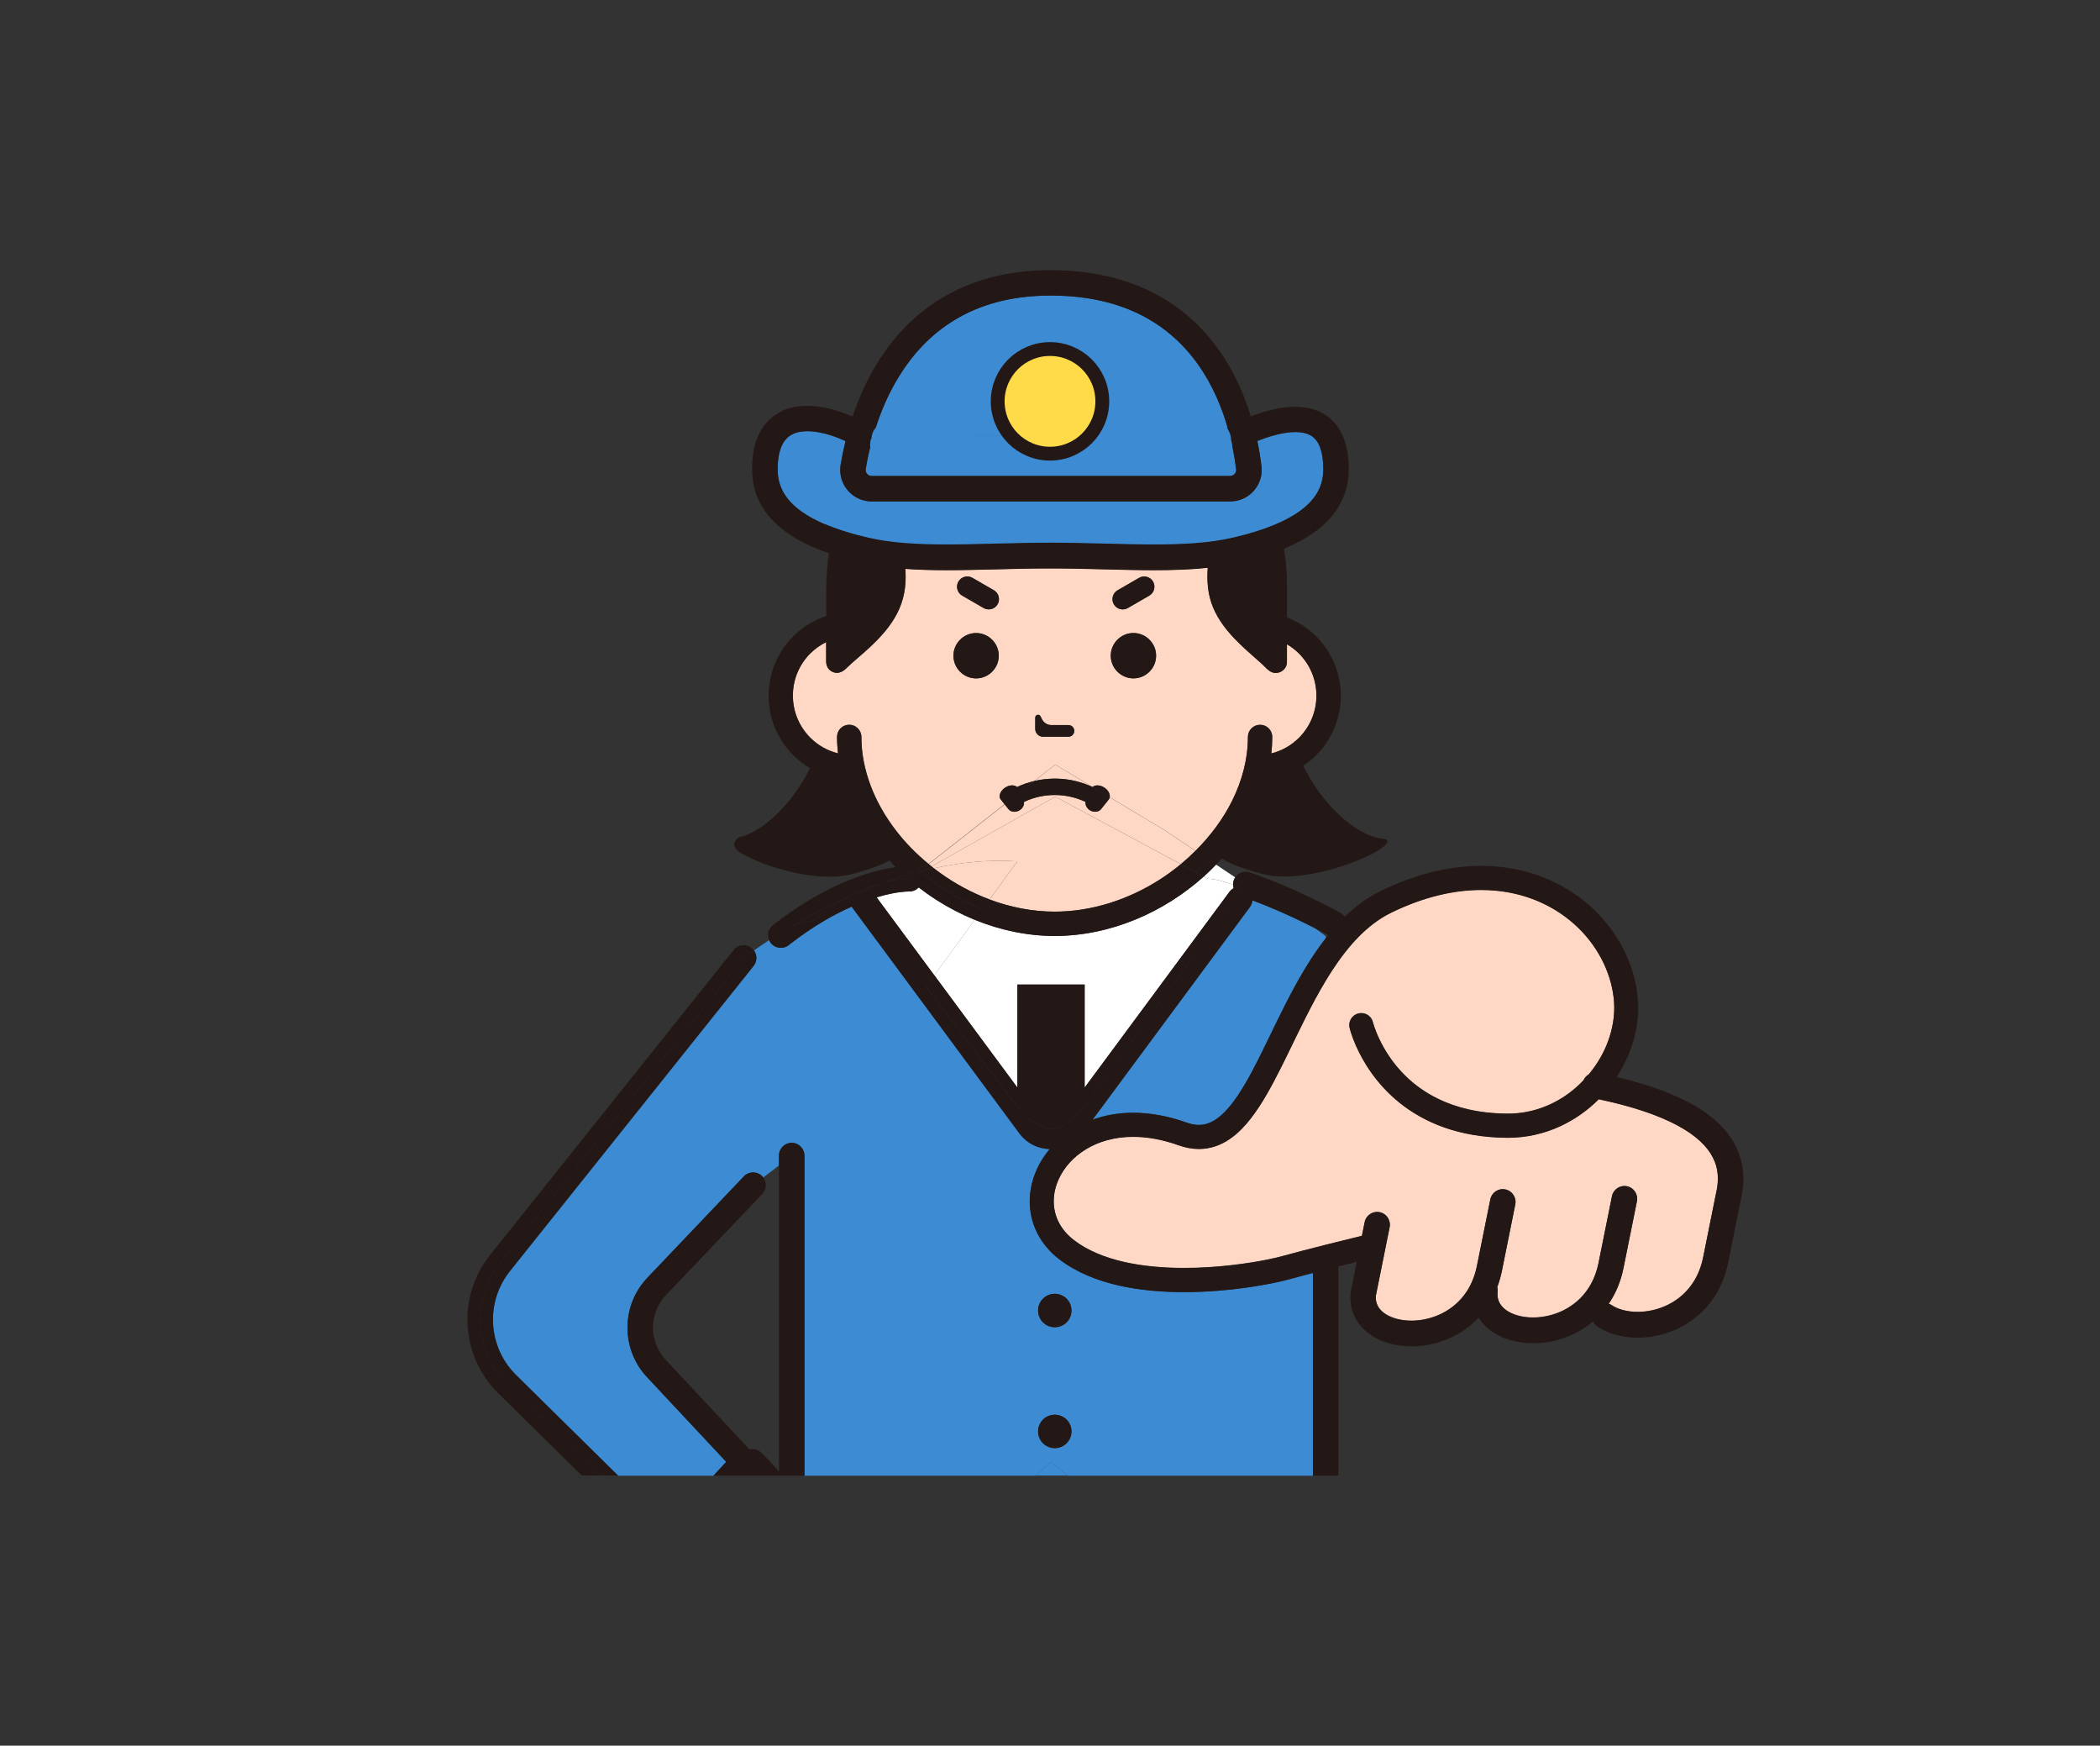 <?xml version="1.0" encoding="UTF-8"?><svg id="_レイヤー_1" xmlns="http://www.w3.org/2000/svg" viewBox="0 0 430 357.35"><rect x="0" y="0" width="430" height="357.35" fill="#333333" stroke="none"/><defs><style>.cls-1{fill:#ffdb49;stroke:#231815;stroke-miterlimit:10;stroke-width:2.83px;}.cls-2{fill:#231815;}.cls-2,.cls-3,.cls-4,.cls-5,.cls-6{stroke-width:0px;}.cls-3{fill:none;}.cls-4{fill:#3c8bd3;}.cls-5{fill:#ffd7c5;}.cls-6{fill:#fff;}</style></defs><path class="cls-3" d="M271.47,192.06c.17-.21.32-.44.49-.65-.02-.01-.04-.02-.07-.03h-.02s-.07-.05-.07-.05c-.06-.03-.16-.09-.28-.15-.25-.14-.62-.33-1.1-.58-.38-.2-.85-.44-1.36-.7.84.59,1.65,1.17,2.41,1.76v.4Z"/><path class="cls-3" d="M156.1,244.4l-19.75,20.74c-1.77,1.86-2.65,4.24-2.65,6.63,0,2.37.86,4.71,2.59,6.57l17.17,18.36c.84-.2,1.76.02,2.42.67.02.02.65.64,1.55,1.58.6.64,1.33,1.43,2.06,2.27v-62.68s-3.22,2.47-3.22,2.47c.77,1,.73,2.44-.17,3.38Z"/><path class="cls-4" d="M256.44,184.3c-.04.47-.19.94-.5,1.35l-32.22,43.54c2.5-.9,5.29-1.41,8.32-1.41,3.39,0,7.07.63,10.96,2.02.94.33,1.75.47,2.49.47.95,0,1.79-.22,2.67-.66.88-.44,1.78-1.14,2.7-2.09,1.85-1.9,3.69-4.81,5.54-8.26,1.23-2.3,2.47-4.85,3.75-7.5,1.72-3.53,3.52-7.26,5.54-10.87,1.73-3.09,3.63-6.09,5.78-8.84v-.4c-.76-.59-1.57-1.18-2.41-1.76-.76-.39-1.63-.82-2.62-1.3-2.76-1.33-6.31-2.92-9.99-4.3Z"/><polygon class="cls-4" points="212.01 302.06 218.6 302.06 215.21 299.23 212.01 302.06"/><path class="cls-4" d="M263.9,261.88c-.83.23-1.96.5-3.37.79-1.41.28-3.08.58-4.96.85-3.76.54-8.32.97-13.12.97-4.4,0-9.01-.36-13.4-1.36-4.39-1-8.58-2.65-12.07-5.31-2.05-1.56-3.59-3.43-4.61-5.47-1.02-2.04-1.51-4.24-1.51-6.43,0-3.84,1.48-7.61,4.09-10.71-1.13-.04-2.25-.29-3.29-.8-1.12-.55-2.14-1.37-2.94-2.45l-20.64-27.89h0l-13.62-18.4s-.03-.06-.05-.09c-3.67,1.61-7.85,3.99-12.3,7.41-.21.16-.41.31-.61.47h0c-1.13.89-2.77.69-3.66-.44-.14-.18-.25-.38-.33-.58-1.26.82-2.31,1.54-3.14,2.13.68.93.7,2.22-.06,3.17l-49.95,62.54c-2.3,2.92-3.42,6.39-3.43,9.87,0,4.15,1.6,8.26,4.76,11.37l20.87,20.57h19.54l2.61-2.83-16.22-17.34c-2.67-2.85-4-6.5-4-10.13,0-3.68,1.37-7.37,4.09-10.23l19.75-20.74c.99-1.04,2.65-1.08,3.69-.09.1.09.18.2.26.31l3.22-2.47v-2c0-1.44,1.17-2.61,2.61-2.61.84,0,1.58.41,2.06,1.03l1.02-.78-1.02.78c.34.44.55.98.55,1.58v65.52h47.29l3.2-2.84,3.39,2.84h50.26v-41.5c-1.86.48-3.61.94-4.95,1.32ZM215.98,296.44c-1.89,0-3.42-1.53-3.42-3.42s1.53-3.42,3.42-3.42,3.42,1.53,3.42,3.42-1.53,3.42-3.42,3.42ZM215.98,271.69c-1.89,0-3.42-1.53-3.42-3.42s1.53-3.42,3.42-3.42,3.42,1.53,3.42,3.42-1.53,3.42-3.42,3.42Z"/><path class="cls-6" d="M246.5,179.43l.85.46c1.23,0,3.04.45,5.14,1.21,0-.29.03-.59.13-.89.07-.22.18-.42.31-.6l-3.92-2.62c-.81.84-1.64,1.66-2.51,2.44Z"/><path class="cls-6" d="M215.98,191.59c-5.67,0-11.23-1.21-16.38-3.31l-8.29,11.36,17.02,23v-21.09h13.77v21.09l29.66-40.08h0c.23-.32.53-.56.85-.73-.07-.23-.11-.48-.12-.73-2.1-.76-3.9-1.21-5.14-1.21l-.85-.46c-4.05,3.63-8.75,6.63-13.86,8.75-5.23,2.17-10.89,3.41-16.66,3.41Z"/><path class="cls-6" d="M188.13,181.66c-.48.51-1.15.83-1.9.83-.9,0-2.22.12-3.84.46-.87.18-1.84.43-2.88.74l11.81,15.95,8.29-11.36c-2.72-1.11-5.33-2.46-7.78-4.03-1.27-.81-2.5-1.68-3.68-2.6Z"/><path class="cls-5" d="M351.09,237.72c-.45-1.13-1.14-2.23-2.15-3.33-2.02-2.2-5.4-4.37-10.46-6.27-3.08-1.16-6.78-2.21-11.12-3.13-2.28,2.28-4.97,4.2-7.99,5.57-3.22,1.47-6.8,2.31-10.6,2.31-.06,0-.11,0-.17,0h0c-4.95-.03-9.22-.82-12.87-2.1-3.65-1.28-6.67-3.06-9.12-5.03-4.92-3.94-7.6-8.61-8.98-11.74-.92-2.09-1.26-3.5-1.29-3.62h0c-.31-1.32.51-2.64,1.83-2.95,1.32-.31,2.64.5,2.95,1.82h0s0,0,0,0v.03s.03.09.05.16c.04.15.11.39.22.69.21.61.54,1.51,1.05,2.57,1.01,2.13,2.69,4.92,5.33,7.51,1.76,1.73,3.95,3.37,6.68,4.7,3.64,1.77,8.25,3,14.19,3.04h0,.14c4.6,0,8.79-1.52,12.27-4.03,1.15-.83,2.22-1.77,3.19-2.8.22-.52.61-.94,1.08-1.21,1.47-1.77,2.69-3.73,3.56-5.8,1.08-2.55,1.66-5.23,1.66-7.86,0-.66-.04-1.31-.11-1.96-.62-5.59-3.52-11.14-8.22-15.27-4.69-4.13-11.13-6.87-18.93-6.87-5.49,0-11.67,1.36-18.4,4.64-2.4,1.17-4.59,2.83-6.6,4.86-2.02,2.03-3.86,4.44-5.57,7.07-.42.64-.83,1.3-1.23,1.97-2.89,4.79-5.41,10.14-7.86,15.16-1.87,3.82-3.69,7.44-5.71,10.54-1.15,1.77-2.36,3.37-3.71,4.73-1.54,1.55-3.28,2.8-5.31,3.49-1.08.37-2.23.56-3.41.56-1.35,0-2.74-.26-4.14-.76-3.41-1.22-6.52-1.73-9.3-1.73-3.89,0-7.14,1-9.7,2.56-2.56,1.56-4.42,3.69-5.5,5.98-.71,1.53-1.08,3.12-1.08,4.66,0,1.46.32,2.89.99,4.23.67,1.34,1.7,2.62,3.19,3.76,2.74,2.1,6.27,3.53,10.19,4.43,3.91.89,8.17,1.24,12.31,1.24,6.76,0,13.17-.92,17.11-1.72,1.31-.26,2.36-.52,3.01-.7,2.35-.66,5.74-1.53,8.96-2.34.75-.19,1.49-.37,2.2-.55,2.06-.51,3.9-.96,5.15-1.27l.56-2.8c.28-1.41,1.66-2.33,3.07-2.04,1.41.28,2.33,1.66,2.04,3.07l-2.8,13.93c-.01.16-.03.31-.03.45,0,.56.1,1.02.27,1.44.17.42.41.8.76,1.16.67.73,1.76,1.37,3.17,1.76.93.26,1.98.4,3.1.4,2.03,0,4.24-.48,6.24-1.48,2-1.01,3.81-2.51,5.16-4.62.9-1.41,1.6-3.09,2.01-5.12,2-9.92,2.74-13.61,2.74-13.61.28-1.41,1.66-2.33,3.07-2.04,1.41.28,2.33,1.66,2.04,3.07,0,0-.19.92-.62,3.08-.43,2.16-1.12,5.57-2.12,10.53-.23,1.17-.56,2.27-.95,3.3.08.3.11.62.08.95-.02.19-.03.36-.03.53,0,.56.1,1.02.27,1.44.17.42.42.8.76,1.16.67.73,1.76,1.37,3.16,1.76.93.26,1.99.4,3.1.4,2.03,0,4.24-.48,6.24-1.48,2.01-1.01,3.81-2.51,5.16-4.62.9-1.41,1.6-3.09,2.01-5.12,1-4.96,1.68-8.36,2.12-10.53.44-2.16.62-3.08.62-3.08.28-1.41,1.66-2.33,3.07-2.04,1.41.28,2.33,1.66,2.04,3.07,0,0-.74,3.69-2.74,13.61-.53,2.63-1.48,4.94-2.73,6.9-.1.16-.22.3-.32.46.2.07.4.16.59.28.63.42,1.42.78,2.33,1.02.91.25,1.94.38,3.03.38,2.03,0,4.24-.48,6.24-1.48,2.01-1.01,3.81-2.51,5.16-4.62.9-1.41,1.6-3.09,2.01-5.12,1-4.96,1.68-8.36,2.12-10.53.44-2.16.62-3.08.62-3.08.17-.87.26-1.7.26-2.48,0-1.26-.21-2.43-.66-3.55Z"/><path class="cls-5" d="M204.92,163.67c-.52-.62-.13-1.81.96-2.48.89-.56,1.88-.53,2.36-.08,1.14-.54,2.34-.94,3.55-1.23l4.28-3.37,7.65,4.59c.49-.44,1.47-.46,2.35.08.86.53,1.27,1.38,1.16,2.02l11.28,6.77,6.28,4.19c3.08-3.07,5.66-6.52,7.49-10.2,2.1-4.2,3.26-8.66,3.26-13.12h0c0-1.38,1.11-2.49,2.49-2.49s2.49,1.12,2.49,2.49c0,1.13-.07,2.26-.19,3.38,2.17-.54,4.12-1.66,5.66-3.2,2.21-2.22,3.58-5.26,3.58-8.64,0-3.38-1.36-6.42-3.58-8.64-.73-.73-1.56-1.36-2.46-1.89v3.13c0,.42.02.85-.13,1.26-.39,1.09-1.63,1.73-2.75,1.41-.92-.26-1.63-1.23-2.32-1.84-3.77-3.34-7.84-6.64-9.88-11.4-1.12-2.61-1.34-5.41-1.13-8.21-3.5.38-7.18.49-11,.49-6.76,0-13.94-.37-21.24-.36-7.3,0-14.48.36-21.24.36-2.9,0-5.72-.07-8.45-.27.04.58.06,1.17.06,1.75,0,2.99-.74,5.77-2.28,8.34-1.36,2.27-3.18,4.23-5.11,6.02-1.57,1.47-3.28,2.8-4.82,4.31-.85.83-1.97,1.21-3.05.5-.69-.45-1-1.19-1.01-1.99,0-1.21,0-2.42,0-3.62v-.31c-1.2.59-2.29,1.37-3.24,2.31-2.22,2.22-3.58,5.26-3.58,8.64,0,3.38,1.36,6.42,3.58,8.64,1.54,1.54,3.49,2.65,5.67,3.2-.12-1.12-.2-2.25-.2-3.38,0-1.38,1.11-2.49,2.49-2.49s2.49,1.12,2.49,2.49c0,3.34.65,6.68,1.87,9.92,1.21,3.24,2.99,6.37,5.22,9.26,1.91,2.49,4.17,4.78,6.67,6.84l15.56-12.23c-.26-.33-.53-.66-.79-.99ZM228.84,120.83l4.39-2.54c1-.58,2.29-.24,2.87.76.58,1,.24,2.29-.77,2.87l-4.39,2.54c-1,.58-2.29.24-2.87-.76-.58-1-.24-2.29.76-2.87ZM227.45,134.23c0-2.55,2.09-4.64,4.64-4.64s4.64,2.09,4.64,4.64h0c0,2.55-2.09,4.64-4.64,4.64s-4.64-2.09-4.64-4.64h0ZM211.98,146.89c0-.59.79-.78,1.06-.26l.31.61c.37.73,1.12,1.19,1.94,1.19h3.48c.66,0,1.19.53,1.19,1.19s-.53,1.19-1.19,1.19h-5.21c-.88,0-1.59-.71-1.59-1.59v-2.33ZM204.51,134.23c0,2.55-2.09,4.64-4.64,4.64s-4.64-2.09-4.64-4.64h0c0-2.55,2.09-4.64,4.64-4.64s4.64,2.09,4.64,4.64h0ZM204.27,123.7c-.58,1-1.87,1.34-2.87.76l-4.39-2.54c-1-.58-1.34-1.87-.76-2.87.58-1,1.87-1.34,2.87-.76l4.39,2.54c1,.58,1.34,1.87.76,2.87Z"/><path class="cls-5" d="M223.71,161.11s.01,0,.01,0l-7.65-4.59-4.28,3.37c3.96-.94,8.18-.54,11.92,1.23Z"/><path class="cls-5" d="M241.79,176.9c1.05-.86,2.04-1.78,3-2.73l-6.28-4.19-11.28-6.77c-.03.17-.09.33-.2.46-.53.66-1.06,1.33-1.59,1.99-.52.62-1.51.67-2.26.2-.62-.39-.97-1.06-.9-1.71-3.98-1.88-8.61-1.88-12.59,0,.07.65-.28,1.32-.9,1.71-.75.46-1.74.42-2.26-.2-.27-.33-.54-.67-.8-1l-15.56,12.23c.19.16.38.32.58.47l25.34-14.27,25.72,13.81Z"/><path class="cls-5" d="M208.32,176.32l-5.69,7.8c4.28,1.6,8.79,2.49,13.35,2.49,7.58,0,15.08-2.46,21.49-6.55,1.51-.97,2.96-2.03,4.33-3.16l-25.72-13.81-25.34,14.27c.16.13.31.26.47.38,5.52-1.2,11.3-1.81,17.12-1.41Z"/><path class="cls-5" d="M191.2,177.73c3.05,2.36,6.43,4.36,10.02,5.84.46.19.93.37,1.41.55l5.69-7.8c-5.81-.4-11.59.21-17.12,1.41Z"/><path class="cls-4" d="M270.33,91.68c-.38-1.03-.85-1.66-1.38-2.12-.36-.31-.77-.54-1.26-.72-.66-.24-1.48-.38-2.46-.38-1.38,0-3.06.28-4.89.82-.93.27-1.9.61-2.9,1.01.41,1.95.68,3.72.86,5.19v-.05s0,.06,0,.06c.03.25.04.5.04.75,0,1.76-.73,3.38-1.89,4.54-1.16,1.16-2.79,1.89-4.57,1.89h-73.38c-1.8,0-3.45-.75-4.6-1.92-1.15-1.17-1.86-2.79-1.86-4.54,0-.36.03-.71.09-1.06.23-1.39.55-3.04,1-4.84-1.05-.48-2.1-.89-3.11-1.21-1.71-.54-3.33-.82-4.7-.81-1.12,0-2.06.18-2.81.5-.75.33-1.33.77-1.85,1.45-.34.46-.64,1.04-.89,1.79-.33,1-.54,2.31-.55,3.97v.03s0,.02,0,.02c0,1.73.36,3.22,1.12,4.64.77,1.41,1.98,2.78,3.85,4.11,1.24.88,2.78,1.73,4.63,2.53,2.46,1.06,5.47,2.02,9.09,2.85.01,0,.03,0,.04.01,4.58,1.05,9.98,1.35,15.9,1.35,6.57,0,13.77-.36,21.24-.36,7.47,0,14.67.37,21.24.36,5.91,0,11.32-.3,15.9-1.35,1.09-.25,2.12-.51,3.1-.78,2.7-.75,5.01-1.58,6.93-2.48,2.62-1.22,4.53-2.55,5.85-3.91.89-.91,1.52-1.83,1.97-2.79.6-1.28.88-2.63.88-4.16v-.05c0-1.86-.26-3.27-.63-4.29Z"/><path class="cls-4" d="M253.11,96.07c-.15-1.28-.39-2.81-.74-4.5-.56-.24-1.03-.67-1.32-1.26-.17-.37-.23-.75-.23-1.13,0-.59.18-1.16.55-1.62-.27-.94-.57-1.91-.92-2.89-1.57-4.41-3.96-9.08-7.56-13.09-2.4-2.68-5.34-5.08-8.98-6.96-4.85-2.51-10.97-4.12-18.83-4.12-8.32,0-14.67,2-19.67,5.03-4.99,3.04-8.66,7.16-11.36,11.56-1.8,2.93-3.17,5.98-4.2,8.87-.29.82-.55,1.61-.79,2.4.07.24.09.48.09.73,0,.42-.09.85-.31,1.25-.14.25-.32.46-.52.65-.48,1.87-.82,3.57-1.05,4.98-.01.08-.02.15-.02.22,0,.34.13.65.36.88.23.23.51.36.88.36h73.38c.36,0,.65-.14.89-.37.23-.23.36-.52.36-.84,0-.05,0-.1,0-.16ZM215.09,92.59c-2.85,0-5.44-1.16-7.3-3.02-.14-.14-.27-.29-.4-.44h-7.5s0-.01,0-.01h7.5c-.59-.65-1.1-1.39-1.5-2.19h0c-.71-1.4-1.12-2.99-1.12-4.67,0-2.85,1.16-5.44,3.02-7.3,1.86-1.87,4.46-3.03,7.3-3.02,2.84,0,5.44,1.16,7.3,3.02,1.87,1.86,3.03,4.46,3.02,7.3,0,1.38-.28,2.7-.77,3.91-.45,1.1-1.09,2.11-1.87,2.98h0c-.12.14-.25.28-.38.42-1.86,1.87-4.46,3.03-7.3,3.02ZM202.08,88.23c1.02-.4,2.06-.76,3.11-1.07-1.05.32-2.09.68-3.11,1.07ZM233.81,89.17h0,0Z"/><path class="cls-2" d="M174.52,183.23c-4.4,1.92-8.35,3.99-11.66,5.91,1.31-.34,3.82-.62,4.04-.8,2.52-2.15,5.11-3.82,7.62-5.11Z"/><path class="cls-2" d="M182.84,180.03c-.71.23-1.41.48-2.1.73.4-.11.79-.21,1.17-.3.31-.14.62-.28.93-.43Z"/><path class="cls-2" d="M162.11,189.43v.14c.25-.14.49-.29.75-.44-.37.09-.64.19-.75.3Z"/><path class="cls-2" d="M175.78,182.59c-.42.19-.84.42-1.26.64,1.99-.87,4.06-1.7,6.21-2.47-1.55.43-3.22,1.03-4.95,1.83Z"/><path class="cls-2" d="M252.49,181.09c.64.23,1.31.49,2,.78l.6-.82-2.16-1.44c-.12.18-.23.38-.31.6-.1.29-.14.59-.13.89Z"/><path class="cls-2" d="M244.86,178.54l1.64.88c.87-.78,1.7-1.6,2.51-2.44l-1.44-.96c-.87.87-1.77,1.71-2.71,2.52Z"/><path class="cls-2" d="M187.93,177.82c-1.39.58-3.27,1.38-5.1,2.21,1.86-.62,3.77-1.17,5.71-1.67-.21-.18-.41-.36-.61-.54Z"/><path class="cls-2" d="M186.24,179.89l2.47-1.39c-.05-.04-.1-.09-.16-.14-1.94.49-3.85,1.05-5.71,1.67-.31.14-.62.28-.93.43,1.63-.38,3.1-.57,4.33-.57Z"/><path class="cls-2" d="M251.75,182.55h0l-29.66,40.08v-21.09h-13.77v21.09l-17.02-23-1.67,2.29c9.35,12.46,20.28,26.64,20.28,26.64,0,0,3.6,2.81,6.17,2.52,2.57-.29,6.01-4.66,6.01-4.66l32.4-44.56c-.69-.29-1.36-.55-2-.78,0,.25.04.49.12.73-.33.18-.62.42-.85.73Z"/><path class="cls-2" d="M189.26,178.18l1.47-.83c-.19-.16-.39-.31-.58-.47l-.06.05s-.87.35-2.16.89c.2.18.41.36.61.54.24-.06.48-.12.72-.18Z"/><path class="cls-2" d="M241.79,176.9l3.06,1.64c.94-.81,1.85-1.65,2.71-2.52l-2.78-1.85c-.95.95-1.95,1.86-3,2.73Z"/><path class="cls-2" d="M188.55,178.36c.05.05.1.09.16.14l.56-.32c-.24.06-.48.12-.72.18Z"/><path class="cls-2" d="M190.73,177.35l-1.47.83c.64-.16,1.29-.3,1.94-.45-.16-.12-.31-.26-.47-.38Z"/><path class="cls-2" d="M202.63,184.12c-.47-.18-.94-.35-1.41-.55-3.59-1.49-6.97-3.48-10.02-5.84-.65.14-1.3.29-1.94.45l-.56.32c3.68,3.16,7.9,5.78,12.44,7.66l1.48-2.03Z"/><path class="cls-2" d="M355.12,234.06c-.94-1.69-2.23-3.26-3.86-4.69-2.44-2.14-5.61-4-9.59-5.61-3.05-1.24-6.58-2.33-10.64-3.3,2.79-4.25,4.41-9.19,4.41-14.2,0-.83-.05-1.67-.14-2.5-.78-6.89-4.29-13.5-9.85-18.41-5.56-4.91-13.21-8.11-22.18-8.1-6.31,0-13.25,1.57-20.56,5.14-2.76,1.35-5.21,3.17-7.4,5.29-.23-.35-.53-.65-.91-.86-.03-.02-2.29-1.27-5.72-2.92-3.43-1.65-8.02-3.7-12.77-5.32-1.14-.39-2.36.07-3,1.03l2.16,1.44-.6.82h0s-32.4,44.56-32.4,44.56c0,0-3.45,4.38-6.01,4.66-2.57.29-6.17-2.52-6.17-2.52,0,0-10.93-14.18-20.28-26.64h0s1.67-2.29,1.67-2.29l-11.81-15.95c1.04-.31,2.01-.56,2.88-.74,1.62-.34,2.95-.46,3.84-.46.75,0,1.43-.32,1.9-.83,1.19.92,2.41,1.79,3.69,2.6,2.46,1.57,5.06,2.92,7.78,4.03,5.16,2.1,10.71,3.31,16.38,3.31,5.77,0,11.43-1.24,16.66-3.41,5.11-2.12,9.81-5.12,13.86-8.75l-1.64-.88c-2.88,2.46-6.09,4.6-9.53,6.31,3.43-1.71,6.65-3.85,9.53-6.31l-3.06-1.64c-1.37,1.13-2.82,2.19-4.33,3.16-6.4,4.09-13.91,6.55-21.49,6.55-4.55,0-9.07-.89-13.35-2.49l-1.48,2.03c3.23,1.34,6.63,2.29,10.1,2.79-3.47-.5-6.87-1.46-10.1-2.79-4.54-1.88-8.76-4.5-12.44-7.66l-2.47,1.39c-1.23,0-2.7.19-4.33.57-.38.09-.77.19-1.17.3-2.15.77-4.23,1.6-6.21,2.47-2.51,1.28-5.1,2.95-7.62,5.11-.23.19-2.73.46-4.04.8-.25.15-.5.29-.75.44v-.14c.1-.1.38-.2.75-.3,3.31-1.92,7.26-3.99,11.66-5.91.42-.21.84-.44,1.26-.64,1.74-.8,3.4-1.4,4.95-1.83.69-.25,1.39-.49,2.1-.73,1.83-.83,3.71-1.63,5.1-2.21,1.29-.54,2.16-.89,2.16-.89l.06-.05c-2.5-2.06-4.76-4.35-6.67-6.84-2.23-2.9-4-6.02-5.22-9.26-1.21-3.24-1.87-6.58-1.87-9.92,0-1.38-1.12-2.49-2.49-2.49s-2.49,1.12-2.49,2.49c0,1.13.08,2.26.2,3.38-2.18-.54-4.12-1.66-5.67-3.2-2.21-2.22-3.58-5.26-3.58-8.64,0-3.38,1.36-6.42,3.58-8.64.94-.94,2.04-1.71,3.24-2.31v.31c0,1.2,0,2.41,0,3.62,0,.8.32,1.54,1.01,1.99,1.08.71,2.2.33,3.05-.5,1.54-1.51,3.25-2.84,4.82-4.31,1.93-1.79,3.75-3.76,5.11-6.02,1.55-2.57,2.28-5.35,2.28-8.34,0-.59-.02-1.17-.06-1.75,2.73.2,5.55.27,8.45.27,6.76,0,13.94-.37,21.24-.36,7.3,0,14.48.36,21.24.36,3.81,0,7.49-.12,11-.49-.21,2.79.01,5.6,1.13,8.21,2.04,4.76,6.11,8.05,9.88,11.4.69.61,1.41,1.58,2.32,1.84,1.11.32,2.36-.31,2.75-1.41.15-.41.13-.83.13-1.26v-3.13c.89.53,1.72,1.15,2.46,1.89,2.21,2.22,3.58,5.26,3.58,8.64,0,3.38-1.36,6.42-3.58,8.64-1.54,1.54-3.49,2.65-5.66,3.2.12-1.12.19-2.25.19-3.38,0-1.38-1.12-2.49-2.49-2.49s-2.49,1.12-2.49,2.49h0c0,4.46-1.16,8.91-3.26,13.12-1.84,3.68-4.41,7.13-7.49,10.2l2.78,1.85,1.44.96c.41-.42.82-.85,1.22-1.28,1.11.79,3.42,1.86,8.12,3.14,10.71,2.92,30.5-6.62,24.74-7.2-5.36-.54-12.46-7.06-16.2-14.92.95-.63,1.84-1.36,2.64-2.16,3.11-3.1,5.04-7.42,5.04-12.16,0-4.74-1.93-9.06-5.04-12.16-1.68-1.68-3.71-3.01-5.98-3.89v-4.52c0-1.21.01-2.41-.03-3.61-.07-1.98-.27-3.96-.6-5.92.17-.07.34-.14.51-.21,2.12-.92,3.98-1.93,5.58-3.06,2.39-1.69,4.22-3.66,5.43-5.88,1.21-2.21,1.76-4.64,1.76-7.11v-.02s0-.06,0-.06c0-2.05-.25-3.87-.75-5.47-.37-1.2-.9-2.29-1.57-3.23-1.01-1.42-2.38-2.48-3.88-3.12-1.51-.64-3.12-.9-4.76-.9-2.06,0-4.19.4-6.36,1.03-.91.27-1.82.59-2.74.93-.07-.22-.13-.44-.2-.66-1.02-3.19-2.44-6.6-4.41-9.95-2.95-5.01-7.18-9.87-13.15-13.46-5.97-3.59-13.64-5.85-23.28-5.85-8.14,0-14.89,1.77-20.38,4.66-4.12,2.16-7.52,4.94-10.31,8.01-4.18,4.6-6.98,9.82-8.87,14.66-.35.89-.65,1.76-.94,2.62-1-.43-2.01-.81-3.02-1.13-2.1-.66-4.2-1.05-6.26-1.05-1.49,0-2.95.21-4.34.72-1.04.38-2.03.93-2.91,1.66-1.33,1.09-2.37,2.59-3.04,4.36-.67,1.77-1,3.81-1.01,6.14h0v.03h0s0,.07,0,.07c0,2.2.43,4.37,1.38,6.38.71,1.51,1.7,2.92,2.95,4.21,1.88,1.93,4.34,3.58,7.39,5,1.23.57,2.57,1.11,4.01,1.61-.36,2.47-.54,4.97-.54,7.49v5.35c-2.58.85-4.89,2.29-6.76,4.17-3.11,3.1-5.04,7.42-5.04,12.16,0,4.74,1.93,9.06,5.04,12.16,1.02,1.02,2.18,1.92,3.44,2.66-3.41,6.91-9.29,12.84-14.32,14.1-1.08.27-2.09,1.96.17,3.28,4.8,2.8,15.65,6.23,22.93,4.25,3.92-1.07,6.17-1.98,7.46-2.72.42.46.86.92,1.3,1.36-.65.09-1.34.2-2.08.35-5.73,1.18-14,4.4-23.06,11.51-.95.75-1.23,2.02-.77,3.08.09.2.19.4.33.58.89,1.13,2.53,1.33,3.66.44h0c.21-.16.41-.31.61-.47,4.45-3.42,8.63-5.8,12.3-7.41.02.03.03.06.05.09l13.62,18.4,20.64,27.89c.79,1.08,1.82,1.91,2.94,2.45,1.04.51,2.17.77,3.29.8-2.61,3.1-4.08,6.87-4.09,10.71,0,2.18.49,4.39,1.51,6.43,1.02,2.04,2.56,3.92,4.61,5.47,3.5,2.66,7.69,4.3,12.07,5.31,4.39,1,9,1.36,13.4,1.36,4.8,0,9.36-.43,13.12-.97,1.88-.27,3.55-.56,4.96-.85,1.41-.28,2.54-.55,3.37-.79,1.35-.38,3.09-.84,4.95-1.32v41.5h5.22v-42.83c.29-.07.57-.14.85-.21,1.04-.26,2.02-.5,2.9-.72l-1.22,6.08v.12c-.05.37-.07.74-.07,1.1,0,1.59.4,3.11,1.13,4.4.54.97,1.26,1.81,2.08,2.52,1.23,1.06,2.7,1.81,4.27,2.32,1.58.5,3.27.75,5.02.75,3.77,0,7.81-1.15,11.26-3.67.88-.65,1.72-1.39,2.49-2.22.52.83,1.15,1.56,1.87,2.18,1.23,1.06,2.7,1.81,4.27,2.32,1.58.5,3.27.75,5.02.75,3.77,0,7.81-1.15,11.26-3.67.34-.25.67-.53,1-.8.19.41.49.78.89,1.05,1.17.78,2.48,1.35,3.88,1.72,1.39.38,2.87.56,4.39.56,3.77,0,7.81-1.15,11.26-3.67,1.72-1.26,3.28-2.87,4.54-4.84,1.26-1.96,2.21-4.27,2.73-6.9,2-9.92,2.74-13.61,2.74-13.61.24-1.17.36-2.34.36-3.51,0-2.49-.59-4.95-1.85-7.21ZM273.58,142.66c0,2.03-.41,3.97-1.16,5.72.74-1.76,1.16-3.69,1.16-5.72ZM177.37,112.69c3.96.91,8.36,1.27,13.07,1.38-4.71-.11-9.11-.47-13.07-1.38ZM237.7,114.11c5.48-.04,10.58-.38,15.11-1.41-4.53,1.04-9.63,1.37-15.11,1.41ZM256.42,111.76h0c3-.85,5.55-1.82,7.71-2.89-2.15,1.07-4.7,2.04-7.71,2.89ZM264.32,108.78c.09-.05.17-.1.26-.14-.09.05-.17.1-.26.14ZM266.39,107.6c.66-.41,1.27-.83,1.83-1.27-.56.44-1.17.86-1.83,1.27ZM269.64,105.12c1.03-.99,1.84-2.05,2.46-3.16-.61,1.11-1.43,2.16-2.46,3.16ZM272.65,100.83c.32-.76.56-1.55.71-2.36-.15.81-.39,1.6-.71,2.36ZM270.59,87.53c1.52,1.26,2.54,3.29,2.87,6.29.07.67.11,1.38.12,2.15,0-.76-.04-1.48-.12-2.15-.33-3-1.35-5.03-2.87-6.29-.51-.42-1.07-.76-1.67-1.01.61.26,1.17.59,1.67,1.01ZM265.51,85.85c-3.24-.07-7.14,1.09-11.11,2.89-.21.09-.42.19-.62.29.21-.1.42-.2.62-.29,3.97-1.8,7.87-2.96,11.11-2.89ZM185.41,99.36c.38-.39.76-.78,1.16-1.16-.39.38-.78.77-1.16,1.16ZM195.42,65.53c5-3.03,11.35-5.02,19.67-5.03,7.86,0,13.98,1.61,18.83,4.12,3.64,1.88,6.57,4.28,8.98,6.96,3.6,4.01,6,8.68,7.56,13.09.35.98.65,1.95.92,2.89-.37.46-.55,1.04-.55,1.62h2.58s-2.58,0-2.58,0c0,.38.05.76.23,1.13.28.59.76,1.02,1.32,1.26.35,1.69.58,3.22.74,4.5,0,.06,0,.11,0,.16,0,.32-.13.61-.36.84-.23.23-.53.36-.89.37h-73.38c-.37,0-.64-.13-.88-.36-.23-.23-.36-.54-.36-.88,0-.07,0-.14.02-.22.23-1.41.57-3.11,1.05-4.98.2-.19.38-.4.52-.65.22-.4.31-.83.31-1.25,0-.25-.02-.5-.09-.73.24-.78.5-1.58.79-2.4,1.03-2.89,2.4-5.94,4.2-8.87,2.71-4.4,6.37-8.52,11.36-11.56ZM184.69,71.64c-3.33,4.2-5.61,8.84-7.18,13.13,1.56-4.29,3.84-8.93,7.18-13.13ZM168.83,107.29c-1.85-.8-3.38-1.65-4.63-2.53-1.87-1.32-3.08-2.69-3.85-4.11-.77-1.42-1.12-2.91-1.12-4.64v-.05c0-1.66.22-2.97.55-3.97.25-.75.55-1.33.89-1.79.51-.68,1.09-1.12,1.85-1.45.75-.32,1.69-.5,2.81-.5,1.37,0,2.99.28,4.7.81,1.01.32,2.06.73,3.11,1.21-.44,1.81-.77,3.45-1,4.84-.06.35-.09.71-.09,1.06,0,1.75.71,3.37,1.86,4.54,1.15,1.18,2.8,1.93,4.6,1.92h73.38c1.78,0,3.41-.73,4.57-1.89,1.16-1.16,1.89-2.77,1.89-4.54,0-.26-.02-.51-.04-.75v-.06s0,.05,0,.05c-.18-1.47-.45-3.23-.86-5.19.99-.39,1.96-.73,2.9-1.01,1.83-.54,3.5-.82,4.89-.82.98,0,1.81.14,2.46.38.5.18.9.42,1.26.72.54.46,1,1.09,1.38,2.12.37,1.02.63,2.44.63,4.29v.05c0,1.53-.29,2.88-.88,4.16-.45.96-1.09,1.88-1.97,2.79-1.33,1.36-3.23,2.69-5.85,3.91-1.92.9-4.22,1.73-6.93,2.48h0c-.98.27-2.01.53-3.1.78-4.58,1.05-9.98,1.35-15.9,1.35-6.57,0-13.77-.36-21.24-.36-7.47,0-14.67.36-21.24.36-5.91,0-11.32-.3-15.9-1.35-.02,0-.03,0-.04-.01-3.62-.83-6.63-1.79-9.09-2.85ZM256.16,111.16c-.13-.3-.26-.6-.4-.9.14.3.27.6.4.9ZM255.95,185.66c.3-.41.46-.88.5-1.35,3.68,1.37,7.23,2.97,9.99,4.3.99.48,1.86.91,2.62,1.3-2.82-1.97-6.02-3.88-9.14-5.49,3.12,1.61,6.32,3.52,9.14,5.49.51.26.98.5,1.36.7.48.25.85.45,1.1.58.13.07.22.12.28.15l.07.04h.02s.04.03.07.04c-.17.21-.33.43-.49.65h0c-2.15,2.75-4.05,5.75-5.78,8.84-2.02,3.61-3.82,7.34-5.54,10.87-1.29,2.65-2.52,5.19-3.75,7.5-1.84,3.46-3.69,6.37-5.54,8.26-.92.95-1.83,1.65-2.7,2.09-.88.44-1.73.66-2.67.66-.74,0-1.55-.14-2.49-.47-3.89-1.39-7.56-2.02-10.96-2.02-3.03,0-5.82.51-8.32,1.41l32.22-43.54ZM252.08,229.77c-1.35.96-2.6,1.63-3.81,2.08,1.21-.45,2.46-1.12,3.81-2.08ZM213.65,242.91c.82-2.53,2.45-4.94,4.59-6.91-2.14,1.97-3.77,4.38-4.59,6.91ZM219.97,257.1c.63.36,1.28.7,1.97,1-.69-.31-1.34-.65-1.97-1ZM351.49,243.75s-.18.92-.62,3.08c-.44,2.16-1.12,5.57-2.12,10.53-.41,2.03-1.11,3.71-2.01,5.12-1.35,2.11-3.15,3.61-5.16,4.62-2,1-4.21,1.48-6.24,1.48-1.08,0-2.12-.14-3.03-.38-.91-.25-1.71-.6-2.33-1.02-.19-.12-.38-.21-.59-.28.11-.16.22-.3.32-.46,1.26-1.96,2.21-4.27,2.73-6.9,2-9.92,2.74-13.61,2.74-13.61.28-1.41-.63-2.79-2.04-3.07-1.41-.28-2.79.63-3.07,2.04,0,0-.19.92-.62,3.08-.43,2.16-1.12,5.57-2.12,10.53-.41,2.03-1.11,3.71-2.01,5.12-1.35,2.11-3.15,3.61-5.16,4.62-2,1-4.21,1.48-6.24,1.48-1.11,0-2.17-.14-3.1-.4-1.4-.39-2.49-1.03-3.16-1.76-.34-.36-.59-.75-.76-1.16-.17-.42-.27-.88-.27-1.44,0-.17,0-.34.03-.53.04-.33,0-.65-.08-.95.39-1.04.71-2.14.95-3.3,1-4.96,1.68-8.37,2.12-10.53.44-2.16.62-3.08.62-3.08.28-1.41-.63-2.79-2.04-3.07-1.41-.28-2.79.63-3.07,2.04,0,0-.74,3.69-2.74,13.61-.41,2.03-1.11,3.71-2.01,5.12-1.35,2.11-3.15,3.61-5.16,4.62-2,1-4.21,1.48-6.24,1.48-1.11,0-2.17-.14-3.1-.4-1.4-.39-2.49-1.03-3.17-1.76-.34-.36-.59-.75-.76-1.16-.17-.42-.27-.88-.27-1.44,0-.14.01-.3.03-.45l2.8-13.93c.28-1.41-.63-2.79-2.04-3.07-1.41-.28-2.79.63-3.07,2.04l-.56,2.8c-1.25.31-3.09.76-5.15,1.27-.71.18-1.45.36-2.2.55-3.21.81-6.61,1.68-8.96,2.34-.66.18-1.7.44-3.01.7-3.94.8-10.35,1.72-17.11,1.72-4.13,0-8.4-.34-12.31-1.24-3.91-.89-7.44-2.33-10.19-4.43-1.49-1.14-2.52-2.42-3.19-3.76-.67-1.35-.99-2.77-.99-4.23,0-1.55.36-3.14,1.08-4.66,1.07-2.29,2.94-4.42,5.5-5.98,2.56-1.56,5.81-2.56,9.7-2.56,2.78,0,5.9.52,9.3,1.73,1.4.5,2.79.76,4.14.76,1.18,0,2.33-.2,3.41-.56,2.03-.69,3.77-1.94,5.31-3.49,1.35-1.36,2.56-2.96,3.71-4.73,2.01-3.1,3.84-6.72,5.71-10.54,2.45-5.02,4.96-10.37,7.86-15.16.4-.67.81-1.33,1.23-1.97,1.71-2.63,3.56-5.04,5.57-7.07,2.02-2.03,4.2-3.69,6.6-4.86,6.73-3.28,12.91-4.64,18.4-4.64,7.8,0,14.24,2.74,18.93,6.87,4.69,4.13,7.59,9.69,8.22,15.27.07.65.11,1.3.11,1.96,0,2.63-.58,5.32-1.66,7.86-.87,2.07-2.09,4.03-3.56,5.8-.47.28-.86.69-1.08,1.21-.98,1.02-2.04,1.97-3.19,2.8-3.48,2.5-7.67,4.02-12.27,4.03h-.14s0,0,0,0c-5.94-.04-10.55-1.27-14.19-3.04-2.73-1.33-4.91-2.97-6.68-4.7-2.64-2.59-4.32-5.38-5.33-7.51-.51-1.06-.84-1.96-1.05-2.57-.1-.31-.17-.54-.22-.69-.02-.08-.04-.13-.04-.16v-.03s0,0,0,0h0c-.31-1.32-1.63-2.13-2.95-1.82-1.32.31-2.14,1.63-1.83,2.95h0c.03.12.37,1.53,1.29,3.62,1.38,3.13,4.06,7.8,8.98,11.74,2.46,1.97,5.48,3.74,9.12,5.03,3.65,1.28,7.92,2.07,12.87,2.1h0c.06,0,.11,0,.17,0,3.8,0,7.39-.85,10.6-2.31,3.01-1.38,5.71-3.29,7.99-5.57,4.34.92,8.04,1.98,11.12,3.13,5.06,1.89,8.44,4.07,10.46,6.27,1.01,1.1,1.7,2.2,2.15,3.33.45,1.13.66,2.29.66,3.55,0,.79-.09,1.61-.26,2.48Z"/><path class="cls-2" d="M199.87,129.59c-2.55,0-4.64,2.09-4.64,4.64h0c0,2.55,2.09,4.64,4.64,4.64s4.64-2.09,4.64-4.64h0c0-2.55-2.09-4.64-4.64-4.64Z"/><path class="cls-2" d="M232.08,138.86c2.55,0,4.64-2.09,4.64-4.64h0c0-2.55-2.09-4.64-4.64-4.64s-4.64,2.09-4.64,4.64h0c0,2.55,2.09,4.64,4.64,4.64Z"/><path class="cls-2" d="M213.57,150.81h5.21c.66,0,1.19-.53,1.19-1.19s-.53-1.19-1.19-1.19h-3.48c-.82,0-1.57-.46-1.94-1.19l-.31-.61c-.27-.53-1.06-.33-1.06.26v2.33c0,.88.71,1.59,1.59,1.59Z"/><path class="cls-2" d="M226.07,161.19c-.88-.55-1.86-.53-2.35-.08l3.51,2.11c.12-.64-.3-1.49-1.16-2.02Z"/><path class="cls-2" d="M208.24,161.11c-.49-.45-1.47-.48-2.36.08-1.09.67-1.48,1.86-.96,2.48.26.33.53.66.79.99l6.08-4.78c-1.21.29-2.4.69-3.55,1.23Z"/><path class="cls-2" d="M223.71,161.11c-3.74-1.77-7.95-2.17-11.92-1.23l-6.08,4.78c.27.33.53.67.8,1,.53.63,1.52.67,2.26.2.62-.39.97-1.06.9-1.71,3.98-1.88,8.61-1.88,12.59,0-.07.65.28,1.32.9,1.71.75.46,1.74.42,2.26-.2.53-.66,1.06-1.33,1.59-1.99.11-.13.17-.29.2-.46l-3.51-2.11s-.01,0-.01,0Z"/><path class="cls-2" d="M203.51,120.83l-4.39-2.54c-1-.58-2.29-.24-2.87.76-.58,1-.24,2.29.76,2.87l4.39,2.54c1,.58,2.29.24,2.87-.76.58-1,.24-2.29-.76-2.87Z"/><path class="cls-2" d="M230.94,124.47l4.39-2.54c1-.58,1.34-1.87.77-2.87-.58-1-1.87-1.34-2.87-.76l-4.39,2.54c-1,.58-1.34,1.87-.76,2.87.58,1,1.87,1.34,2.87.76Z"/><path class="cls-2" d="M215.98,264.85c-1.89,0-3.42,1.53-3.42,3.42s1.53,3.42,3.42,3.42,3.42-1.53,3.42-3.42-1.53-3.42-3.42-3.42Z"/><path class="cls-2" d="M215.98,289.6c-1.89,0-3.42,1.53-3.42,3.42s1.53,3.42,3.42,3.42,3.42-1.53,3.42-3.42-1.53-3.42-3.42-3.42Z"/><polygon class="cls-2" points="149.64 302.06 149.64 302.06 152.27 299.23 149.64 302.06"/><path class="cls-2" d="M103.85,283.35c-6.74-6.64-7.4-17.28-1.55-24.71l49.96-62.55s.74-.58,2.1-1.54c-.13-.18-.28-.35-.47-.5-1.13-.9-2.77-.72-3.67.41l-49.96,62.55h0c-3.05,3.87-4.55,8.51-4.55,13.12,0,5.49,2.13,10.97,6.31,15.08l17.1,16.85h3.72l-18.99-18.71Z"/><path class="cls-2" d="M102.3,258.64c-5.86,7.43-5.19,18.07,1.55,24.71l18.99,18.71h3.72l-20.87-20.57c-3.15-3.11-4.75-7.22-4.76-11.37,0-3.48,1.13-6.95,3.43-9.87l49.95-62.54c.75-.94.74-2.24.06-3.17-1.35.95-2.1,1.54-2.1,1.54l-49.96,62.55Z"/><path class="cls-2" d="M164.17,234.96c-.48-.62-1.22-1.03-2.06-1.03-1.44,0-2.61,1.17-2.61,2.61v64.68c-.74-.85-1.46-1.63-2.06-2.27-.9-.94-1.53-1.57-1.55-1.58-.66-.65-1.58-.87-2.43-.67l-17.17-18.36c-1.73-1.85-2.59-4.2-2.59-6.57,0-2.4.88-4.77,2.65-6.63l19.75-20.74c.9-.94.94-2.38.17-3.38-.08-.11-.16-.21-.26-.31-1.04-.99-2.7-.95-3.69.09l-19.75,20.74c-2.72,2.86-4.1,6.55-4.09,10.23,0,3.63,1.34,7.29,4,10.13l16.22,17.34-2.61,2.83h18.63v-65.52c0-.6-.21-1.14-.55-1.58ZM152.27,299.23h0l-2.3,2.49,2.3-2.49Z"/><circle class="cls-1" cx="215" cy="82.16" r="10.71"/><path class="cls-4" d="M252.07,90.1c.02-.6-.11-1.21-.42-1.79-.22-.41-.44-.83-.65-1.24-.66-1.25-2.42-1.97-3.77-1.53-.55.18-1.05.47-1.47.86-.23.22-.4.47-.54.73-.22.3-.39.63-.47.99-.15.64-.1,1.21.06,1.79.17,1.42.88,2.79,1.86,3.81,1.16,1.2,3.1,1.25,4.38.26.55-.43,1.04-1.03,1.19-1.73.18-.77.08-1.45-.17-2.15Z"/><path class="cls-4" d="M184.16,87.42c-.58-.58-1.53-1.01-2.36-.98-.86.04-1.76.32-2.36.98-.56.61-.96,1.4-.97,2.24,0,.02-.02.04-.03.07-.15.26-.23.54-.23.84-.06.46-.07.91.06,1.37.06.22.25.64.35.84.29.54.48.65.89.97.57.44,1.28.74,2.02.72.79-.02,1.49-.26,2.11-.74.59-.46,1.07-1.09,1.25-1.83.06-.26.09-.53.13-.79.06-.44.12-.87.1-1.32-.04-.88-.35-1.73-.98-2.36Z"/></svg>